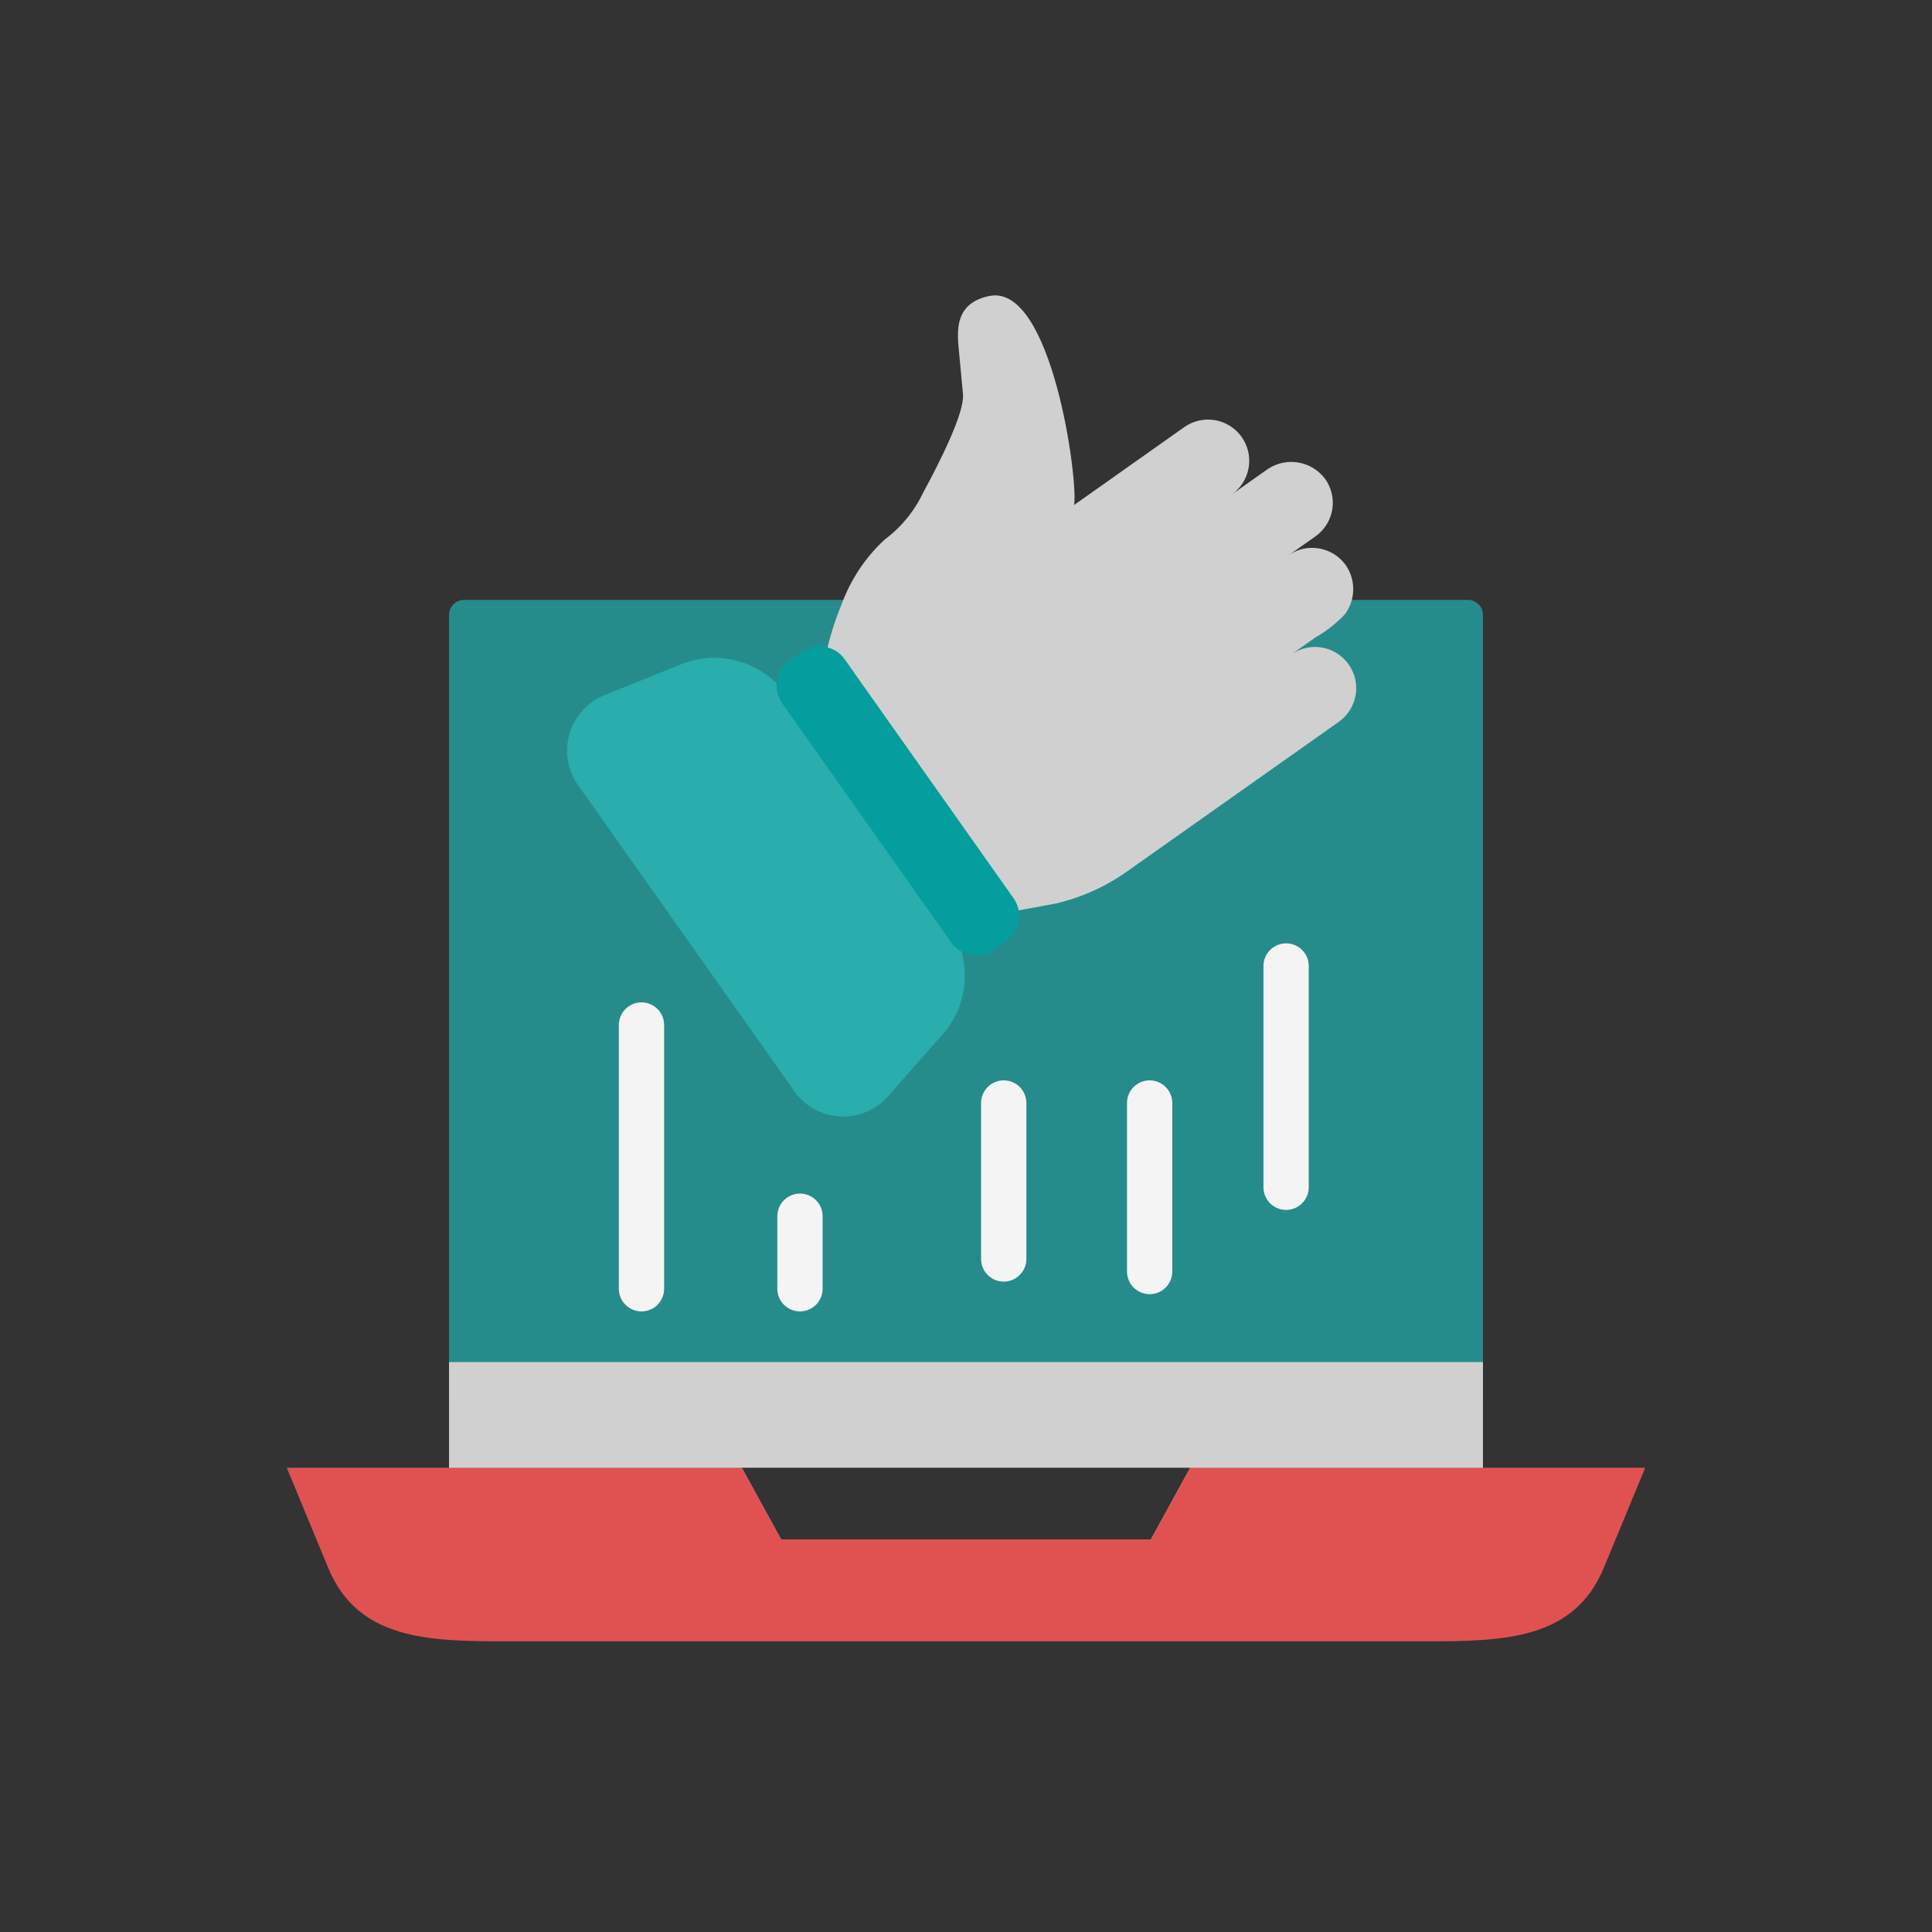 <svg width="111" height="111" viewBox="0 0 111 111" fill="none" xmlns="http://www.w3.org/2000/svg">
<rect x="0" y="0" width="111" height="111" fill="#333333" stroke="none"/>
<path d="M85.201 35.332V80.432H25.799V35.332C25.799 35.102 25.89 34.881 26.053 34.719C26.215 34.556 26.436 34.465 26.666 34.465H84.334C84.564 34.465 84.784 34.556 84.947 34.719C85.11 34.881 85.201 35.102 85.201 35.332Z" fill="#268C8B"/>
<path d="M73.891 69.514C73.546 69.514 73.215 69.377 72.971 69.133C72.727 68.889 72.59 68.558 72.59 68.213V55.5C72.59 55.155 72.727 54.824 72.971 54.58C73.215 54.336 73.546 54.199 73.891 54.199C74.236 54.199 74.567 54.336 74.81 54.58C75.054 54.824 75.191 55.155 75.191 55.5V68.213C75.191 68.558 75.054 68.889 74.81 69.133C74.567 69.377 74.236 69.514 73.891 69.514Z" fill="#F4F4F4"/>
<path d="M66.051 74.355C65.706 74.355 65.375 74.218 65.131 73.974C64.887 73.73 64.75 73.4 64.75 73.055V63.371C64.75 63.026 64.887 62.696 65.131 62.452C65.375 62.208 65.706 62.071 66.051 62.071C66.396 62.071 66.727 62.208 66.971 62.452C67.215 62.696 67.352 63.026 67.352 63.371V73.055C67.352 73.4 67.215 73.73 66.971 73.974C66.727 74.218 66.396 74.355 66.051 74.355Z" fill="#F4F4F4"/>
<path d="M57.668 73.633C57.323 73.633 56.992 73.496 56.748 73.252C56.504 73.008 56.367 72.677 56.367 72.332V63.371C56.367 63.026 56.504 62.696 56.748 62.452C56.992 62.208 57.323 62.071 57.668 62.071C58.013 62.071 58.344 62.208 58.588 62.452C58.832 62.696 58.969 63.026 58.969 63.371V72.332C58.969 72.677 58.832 73.008 58.588 73.252C58.344 73.496 58.013 73.633 57.668 73.633Z" fill="#F4F4F4"/>
<path d="M45.961 75.345C45.616 75.345 45.285 75.208 45.041 74.964C44.797 74.72 44.66 74.389 44.66 74.044V69.875C44.66 69.53 44.797 69.2 45.041 68.956C45.285 68.712 45.616 68.575 45.961 68.575C46.306 68.575 46.637 68.712 46.881 68.956C47.125 69.2 47.262 69.53 47.262 69.875V74.044C47.262 74.389 47.125 74.72 46.881 74.964C46.637 75.208 46.306 75.345 45.961 75.345Z" fill="#F4F4F4"/>
<path d="M36.855 57.59C36.511 57.59 36.18 57.727 35.936 57.971C35.692 58.215 35.555 58.546 35.555 58.891V74.044C35.555 74.389 35.692 74.72 35.936 74.964C36.18 75.208 36.511 75.345 36.855 75.345C37.2 75.345 37.531 75.208 37.775 74.964C38.019 74.72 38.156 74.389 38.156 74.044V58.891C38.156 58.546 38.019 58.215 37.775 57.971C37.531 57.727 37.2 57.59 36.855 57.59Z" fill="#F4F4F4"/>
<path d="M54.041 59.557L51.126 62.866C50.802 63.267 50.392 63.591 49.926 63.813C49.46 64.035 48.95 64.149 48.434 64.148C47.918 64.147 47.409 64.029 46.944 63.805C46.479 63.58 46.071 63.254 45.749 62.851L33.099 44.949C32.827 44.511 32.657 44.018 32.601 43.505C32.544 42.993 32.604 42.474 32.775 41.988C32.945 41.502 33.223 41.06 33.587 40.695C33.951 40.33 34.392 40.051 34.878 39.879L38.969 38.232C40.026 37.766 41.21 37.67 42.327 37.962C43.445 38.253 44.431 38.913 45.127 39.836L54.579 53.214C55.218 54.177 55.513 55.328 55.415 56.48C55.318 57.631 54.834 58.716 54.041 59.557Z" fill="#29ADAD"/>
<path d="M76.912 41.476L64.762 50.061C63.531 50.936 62.14 51.563 60.669 51.908L57.99 52.402L47.471 37.53C47.679 36.575 47.972 35.641 48.347 34.738C48.864 33.312 49.714 32.031 50.827 31C51.769 30.301 52.526 29.381 53.029 28.321C54.027 26.491 55.423 23.69 55.327 22.649L55.05 19.692C55.027 18.948 54.885 17.394 56.854 17.004C60.441 16.293 61.961 27.653 61.71 29.014L68.04 24.54C68.294 24.36 68.581 24.233 68.884 24.164C69.188 24.096 69.501 24.087 69.808 24.14C70.114 24.193 70.407 24.306 70.67 24.472C70.933 24.638 71.161 24.854 71.34 25.108C71.519 25.362 71.647 25.648 71.716 25.952C71.784 26.255 71.792 26.569 71.739 26.875C71.687 27.181 71.574 27.474 71.408 27.737C71.242 28 71.026 28.228 70.772 28.407L72.836 26.95C73.355 26.603 73.987 26.468 74.603 26.575C75.218 26.681 75.769 27.021 76.14 27.523C76.319 27.776 76.447 28.062 76.516 28.365C76.585 28.668 76.593 28.981 76.541 29.287C76.489 29.593 76.376 29.886 76.211 30.149C76.045 30.411 75.83 30.639 75.576 30.818L74.05 31.893C74.441 31.619 74.908 31.474 75.385 31.477C75.766 31.477 76.141 31.569 76.479 31.744C76.817 31.919 77.108 32.172 77.328 32.483C77.611 32.898 77.758 33.391 77.748 33.894C77.738 34.396 77.572 34.883 77.273 35.287C76.775 35.816 76.2 36.267 75.568 36.627L74.189 37.6C74.703 37.239 75.339 37.097 75.958 37.205C76.577 37.313 77.127 37.663 77.488 38.177C77.85 38.691 77.992 39.328 77.883 39.946C77.775 40.565 77.426 41.115 76.912 41.476Z" fill="#D0D0D0"/>
<path d="M46.069 37.455L45.365 37.953C44.569 38.516 44.38 39.617 44.942 40.413L54.645 54.139C55.207 54.935 56.308 55.124 57.104 54.562L57.809 54.064C58.605 53.501 58.794 52.4 58.231 51.604L48.529 37.878C47.967 37.082 46.865 36.893 46.069 37.455Z" fill="#049E9E"/>
<path d="M25.799 78.258V89.32H85.201V78.258H25.799ZM66.123 88.447H44.877L42.618 84.328H68.382L66.123 88.447Z" fill="#D0D0D0"/>
<path d="M68.382 84.328L66.123 88.447H44.877L42.618 84.328H16.477L18.855 90.076C20.564 94.208 24.595 94.3 29.066 94.3H81.934C86.405 94.3 90.432 94.208 92.145 90.076L94.523 84.328H68.382Z" fill="#E05252"/>
</svg>
